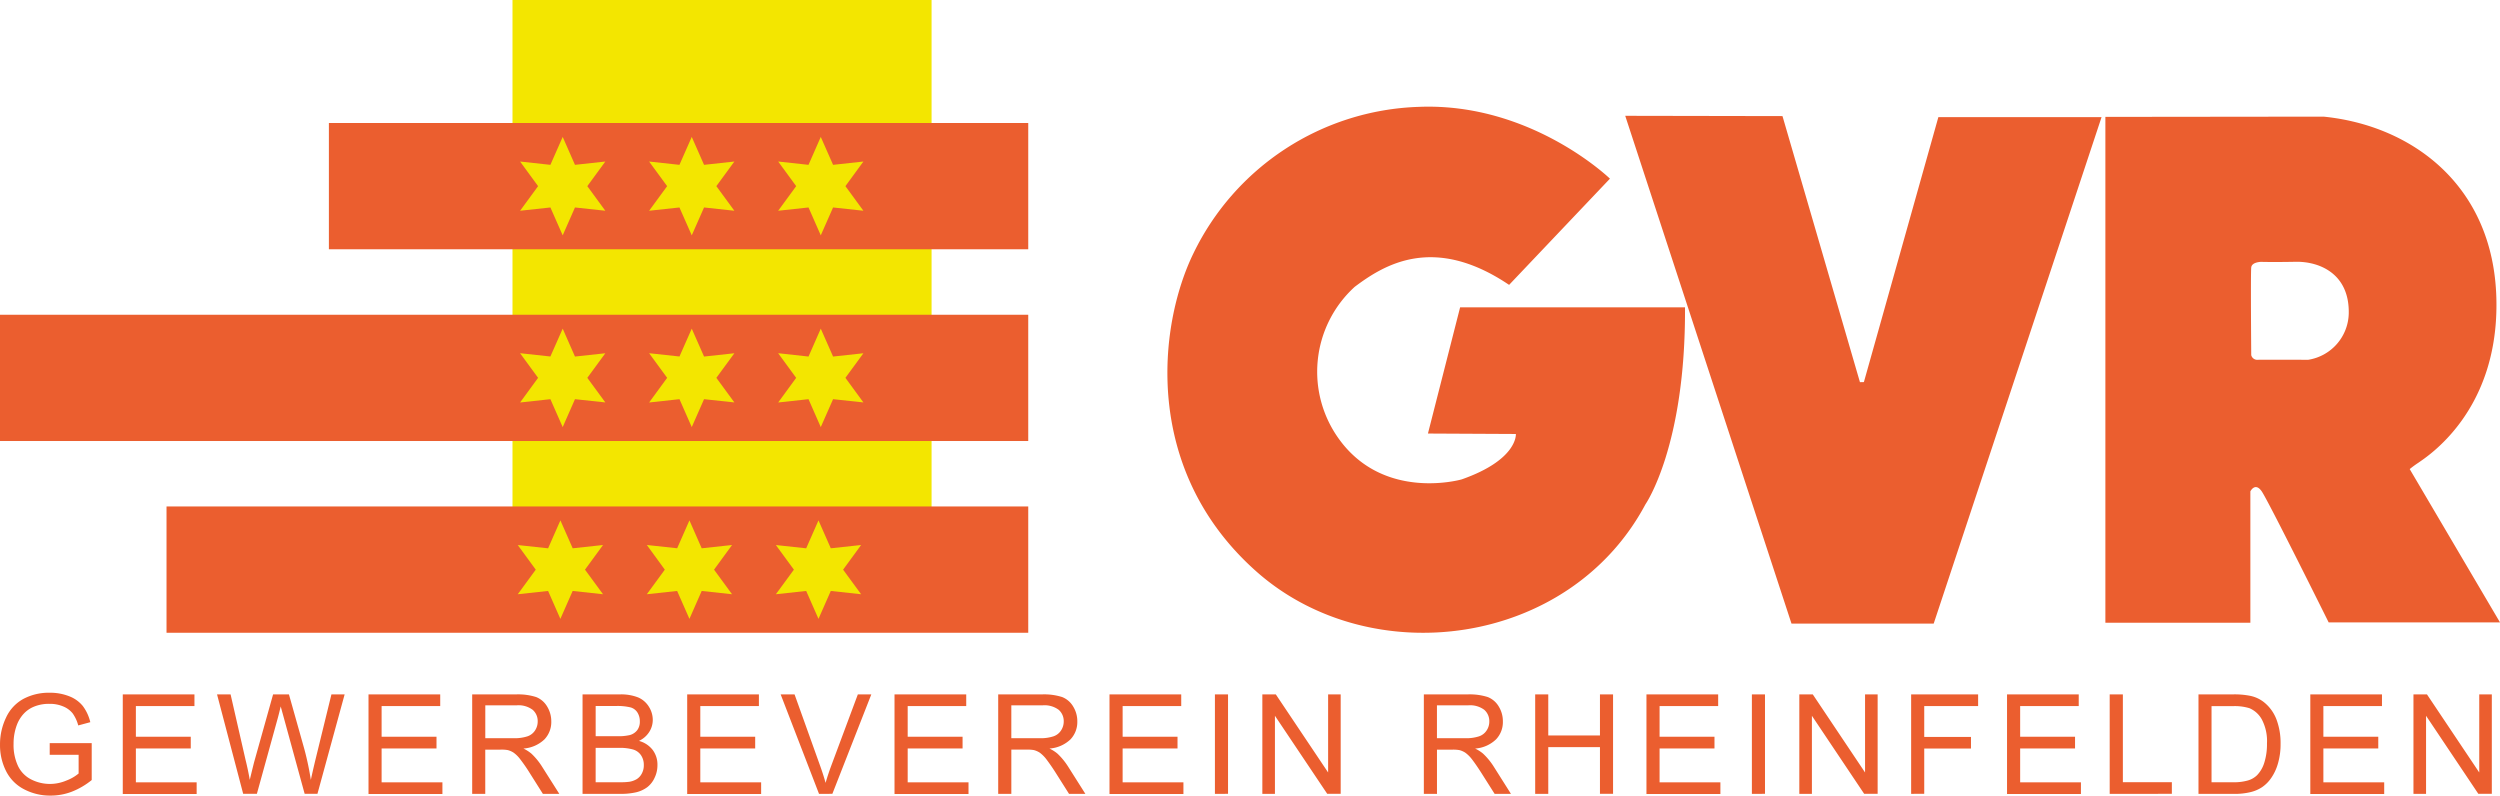 <svg xmlns="http://www.w3.org/2000/svg" width="200" height="63.646" viewBox="-0.502 -0.16 200 63.646"><path fill="#EB5E2F" d="M3.475 60.226v-.934h3.36v2.952a5.988 5.988 0 0 1-1.596.933 4.705 4.705 0 0 1-1.688.31 4.455 4.455 0 0 1-2.123-.503 3.3 3.3 0 0 1-1.441-1.45 4.595 4.595 0 0 1-.488-2.125c-.004-.75.162-1.49.486-2.167a3.235 3.235 0 0 1 1.393-1.495 4.329 4.329 0 0 1 2.094-.488 4.14 4.14 0 0 1 1.556.279c.426.159.802.427 1.091.777.289.387.494.828.603 1.299l-.965.261a2.97 2.97 0 0 0-.442-.959 1.871 1.871 0 0 0-.758-.56 2.696 2.696 0 0 0-1.086-.208 3.129 3.129 0 0 0-1.24.219c-.32.128-.608.326-.843.58a2.756 2.756 0 0 0-.503.791 4.212 4.212 0 0 0-.301 1.607 3.95 3.95 0 0 0 .363 1.791 2.33 2.33 0 0 0 1.066 1.069c.457.229.963.35 1.475.35.454 0 .902-.093 1.32-.271.355-.132.688-.322.98-.566v-1.494H3.476l-.001.002zm5.845 3.122v-7.956h5.734v.931h-4.686v2.457h4.391v.935h-4.391v2.713h4.862v.931H9.319v-.011zm9.633 0l-2.092-7.956h1.084l1.192 5.215c.136.546.25 1.089.343 1.623.201-.845.326-1.336.36-1.464l1.505-5.374h1.268l1.135 4.031c.265.921.471 1.859.617 2.808.106-.497.238-1.077.396-1.728l1.251-5.111h1.057l-2.175 7.952H23.87l-1.658-6.053c-.138-.503-.225-.819-.256-.938-.088.367-.165.682-.236.938l-1.672 6.055h-1.094v.002zm10.026 0v-7.956h5.737v.931h-4.689v2.457h4.392v.935h-4.392v2.713h4.865v.931h-5.913v-.011zm8.294 0v-7.956h3.51a4.776 4.776 0 0 1 1.607.212c.371.148.68.415.881.76.219.36.334.775.33 1.197a2.006 2.006 0 0 1-.545 1.427 2.698 2.698 0 0 1-1.686.735c.227.107.439.241.633.401.334.314.625.67.867 1.059l1.373 2.167H42.93l-1.045-1.656a13.08 13.08 0 0 0-.758-1.099 2.472 2.472 0 0 0-.531-.535 1.574 1.574 0 0 0-.477-.213 2.853 2.853 0 0 0-.584-.036h-1.216v3.539l-1.046-.002zm1.048-4.452h2.253c.379.015.759-.036 1.121-.15a1.17 1.17 0 0 0 .611-.477 1.3 1.3 0 0 0 .208-.714 1.19 1.19 0 0 0-.402-.929 1.888 1.888 0 0 0-1.28-.36h-2.51l-.001 2.63zm7.781 4.452v-7.956h2.982c.498-.018.996.063 1.462.241.357.152.659.412.862.743.201.313.31.679.312 1.051 0 .338-.095.67-.274.956-.202.318-.49.571-.832.73.434.114.819.366 1.097.719.258.35.394.773.383 1.207.004.359-.077.716-.235 1.038a1.981 1.981 0 0 1-.583.74c-.26.189-.555.326-.868.402-.42.095-.85.138-1.28.13l-3.026-.001zm1.048-4.612h1.725c.337.014.676-.018 1.005-.09.239-.063.452-.204.603-.402.142-.203.212-.448.201-.695a1.296 1.296 0 0 0-.189-.704.955.955 0 0 0-.544-.411 4.424 4.424 0 0 0-1.214-.112h-1.586v2.414zm0 3.683h1.977a5.03 5.03 0 0 0 .715-.037 1.68 1.68 0 0 0 .604-.218c.17-.111.309-.266.401-.448.108-.208.162-.439.156-.673a1.36 1.36 0 0 0-.219-.776 1.161 1.161 0 0 0-.627-.463 3.851 3.851 0 0 0-1.165-.133H47.15v2.748zm7.323.929v-7.956h5.737v.931h-4.688v2.457h4.391v.935h-4.391v2.713h4.867v.931h-5.916v-.011zm10.546 0l-3.068-7.956h1.112l2.067 5.771c.165.464.304.898.415 1.307.125-.438.268-.869.428-1.307l2.152-5.771h1.078l-3.116 7.954-1.068.002zm6.04 0v-7.956h5.737v.931h-4.683v2.457h4.391v.935h-4.391v2.713h4.866v.931h-5.921v-.011zm8.295 0v-7.956h3.51a4.76 4.76 0 0 1 1.608.212c.369.147.681.415.881.76.221.359.335.774.33 1.197a2.01 2.01 0 0 1-.545 1.427 2.698 2.698 0 0 1-1.685.735c.228.107.44.242.634.401.334.314.625.67.869 1.058l1.371 2.166H85.02l-1.047-1.655a16.39 16.39 0 0 0-.756-1.099 2.719 2.719 0 0 0-.531-.535 1.577 1.577 0 0 0-.48-.213 2.829 2.829 0 0 0-.582-.036h-1.219v3.538h-1.051zm1.048-4.452h2.252c.38.015.76-.036 1.121-.15.252-.084.468-.253.611-.477a1.29 1.29 0 0 0 .21-.714 1.197 1.197 0 0 0-.401-.929 1.899 1.899 0 0 0-1.283-.36h-2.508v2.629l-.002.001zm7.856 4.452v-7.956h5.738v.931h-4.688v2.457H93.7v.935h-4.392v2.713h4.864v.931h-5.914v-.011zm8.433 0v-7.956h1.049v7.954l-1.049.002zm3.794 0v-7.956h1.078l4.184 6.246v-6.246h1.005v7.954h-1.076l-4.184-6.244v6.246h-1.007zm12.92 0v-7.956h3.507a4.776 4.776 0 0 1 1.607.212c.371.148.681.415.881.76.22.36.334.775.328 1.197a1.997 1.997 0 0 1-.546 1.427 2.683 2.683 0 0 1-1.676.737c.228.106.439.241.632.401.334.314.626.67.869 1.059l1.369 2.167h-1.306l-1.049-1.656c-.306-.481-.56-.843-.756-1.099a2.58 2.58 0 0 0-.534-.535 1.585 1.585 0 0 0-.477-.213 2.843 2.843 0 0 0-.583-.036h-1.215v3.539l-1.051-.004zm1.049-4.452h2.249c.379.015.758-.036 1.119-.15.251-.085.468-.253.61-.477.14-.212.212-.46.21-.714a1.2 1.2 0 0 0-.401-.929 1.896 1.896 0 0 0-1.282-.36h-2.505v2.63zm7.858 4.452v-7.956h1.047v3.285h4.135v-3.285h1.048v7.954h-1.048v-3.737h-4.135v3.739h-1.047zm8.902 0v-7.956h5.737v.931h-4.687v2.457h4.392v.935h-4.392v2.713h4.865v.931h-5.916v-.011zm8.434 0v-7.956h1.049v7.954l-1.049.002zm3.795 0v-7.956h1.077l4.182 6.246v-6.246h1.007v7.954h-1.077l-4.182-6.244v6.246h-1.007zm8.946 0v-7.956h5.358v.931h-4.311v2.473h3.74v.927h-3.74v3.618l-1.047.007zm7.671 0v-7.956h5.736v.931h-4.686v2.457h4.391v.935h-4.391v2.713h4.862v.931h-5.913v-.011zm8.213 0v-7.956h1.054v7.023h3.919v.931l-4.973.002zm7.103 0v-7.956h2.739a6.32 6.32 0 0 1 1.407.116c.431.089.831.284 1.165.568.428.364.752.833.943 1.36.218.606.324 1.245.314 1.889a5.45 5.45 0 0 1-.214 1.607 3.888 3.888 0 0 1-.544 1.158 2.78 2.78 0 0 1-.723.724 2.86 2.86 0 0 1-.948.401 5.316 5.316 0 0 1-1.275.136l-2.864-.003zm1.048-.929h1.693c.416.015.832-.035 1.233-.148a1.73 1.73 0 0 0 .712-.415c.27-.284.469-.629.581-1.005a4.894 4.894 0 0 0 .213-1.535 3.718 3.718 0 0 0-.412-1.922 2.042 2.042 0 0 0-.992-.899 4.045 4.045 0 0 0-1.362-.162h-1.669v6.091l.003-.005zm7.898.929v-7.956h5.733v.931h-4.688v2.457h4.392v.935h-4.392v2.713h4.866v.931h-5.912v-.011zm8.252 0v-7.956h1.081l4.182 6.246v-6.246h1.006v7.954h-1.079l-4.182-6.244v6.246h-1.008zM120.226 22.63l8.067-8.497s-6.332-6.131-15.345-5.742A20.771 20.771 0 0 0 94.97 20.114c-2.834 5.822-4.082 17.376 5.057 25.462 9.139 8.085 25.013 6.037 31.107-5.39 0 0 3.222-4.629 3.165-15.761h-17.991l-2.575 10.098 7.035.036s.177 2.049-4.334 3.632c0 0-6.093 1.76-9.727-3.106a9.184 9.184 0 0 1 1.172-12.302c2.339-1.755 6.3-4.229 12.347-.153zm9.29-13.525l12.581.023 6.197 21.286.315-.007 5.958-21.197h13.056l-13.429 40.516h-11.377L129.516 9.105zm62.758 28.262c.22-.179.447-.346.685-.502.67-.477 6.486-4.102 6.248-13.166-.236-9.065-6.793-13.825-13.823-14.528l-17.456.02v40.468h11.599V39.151s.375-.767.905-.008c.531.762 5.359 10.489 5.359 10.489h13.707l-7.224-12.265zm-8.113-8.743s-3.625-.016-4.052 0a.492.492 0 0 1-.512-.376s-.054-6.57 0-7.014c.051-.445.803-.445.803-.445s.889.03 2.756-.006c1.868-.035 4.311.93 4.242 4.146a3.84 3.84 0 0 1-3.237 3.693v.002z"/><path fill="#F3E600" d="M40.498-.16h33.526v44.999H40.498z"/><path fill="#EB5E2F" d="M25.809 9.68h55.949v10.102H25.809z"/><path fill="#F3E600" d="M44.514 10.794l.982 2.233 2.428-.265-1.441 1.97 1.441 1.968-2.428-.263-.982 2.23-.984-2.23-2.424.263 1.439-1.968-1.439-1.97 2.424.265.984-2.233zm10.324 0l.984 2.233 2.425-.265-1.441 1.97 1.441 1.968-2.425-.263-.984 2.23-.984-2.23-2.427.263 1.442-1.968-1.442-1.97 2.427.265.984-2.233zm10.322 0l.984 2.233 2.426-.265-1.439 1.97L68.57 16.7l-2.426-.263-.984 2.23-.981-2.23-2.427.263 1.441-1.968-1.441-1.97 2.427.265.981-2.233z"/><path fill="#EB5E2F" d="M-.502 25.02h82.259v10.101H-.502z"/><path fill="#F3E600" d="M44.514 26.133l.982 2.231 2.428-.263-1.441 1.966 1.441 1.967-2.428-.259-.982 2.233-.984-2.233-2.424.264 1.439-1.972-1.441-1.97 2.425.263.985-2.227zm10.324 0l.984 2.231 2.425-.263-1.441 1.966 1.441 1.967-2.425-.259-.984 2.233-.982-2.233-2.428.264 1.442-1.972-1.442-1.97 2.428.263.982-2.227zm10.322 0l.984 2.231 2.426-.263-1.439 1.966 1.439 1.967-2.426-.259-.984 2.233-.981-2.233-2.427.264 1.439-1.972-1.441-1.97 2.429.267.981-2.231z"/><path fill="#EB5E2F" d="M12.82 40.357h68.938v10.104H12.82z"/><path fill="#F3E600" d="M44.33 41.472l.983 2.232 2.427-.263-1.443 1.972 1.443 1.967-2.428-.263-.984 2.233-.983-2.233-2.425.263 1.439-1.967-1.439-1.969 2.426.262.984-2.234zm10.323 0l.981 2.232 2.428-.263-1.441 1.972 1.441 1.967-2.428-.263-.981 2.233-.985-2.233-2.424.263 1.439-1.967-1.437-1.973 2.425.262.982-2.23zm10.324 0l.984 2.232 2.426-.263-1.441 1.972 1.441 1.967-2.426-.263-.984 2.233-.984-2.233-2.426.263 1.443-1.967-1.443-1.969 2.426.262.984-2.234z"/></svg>